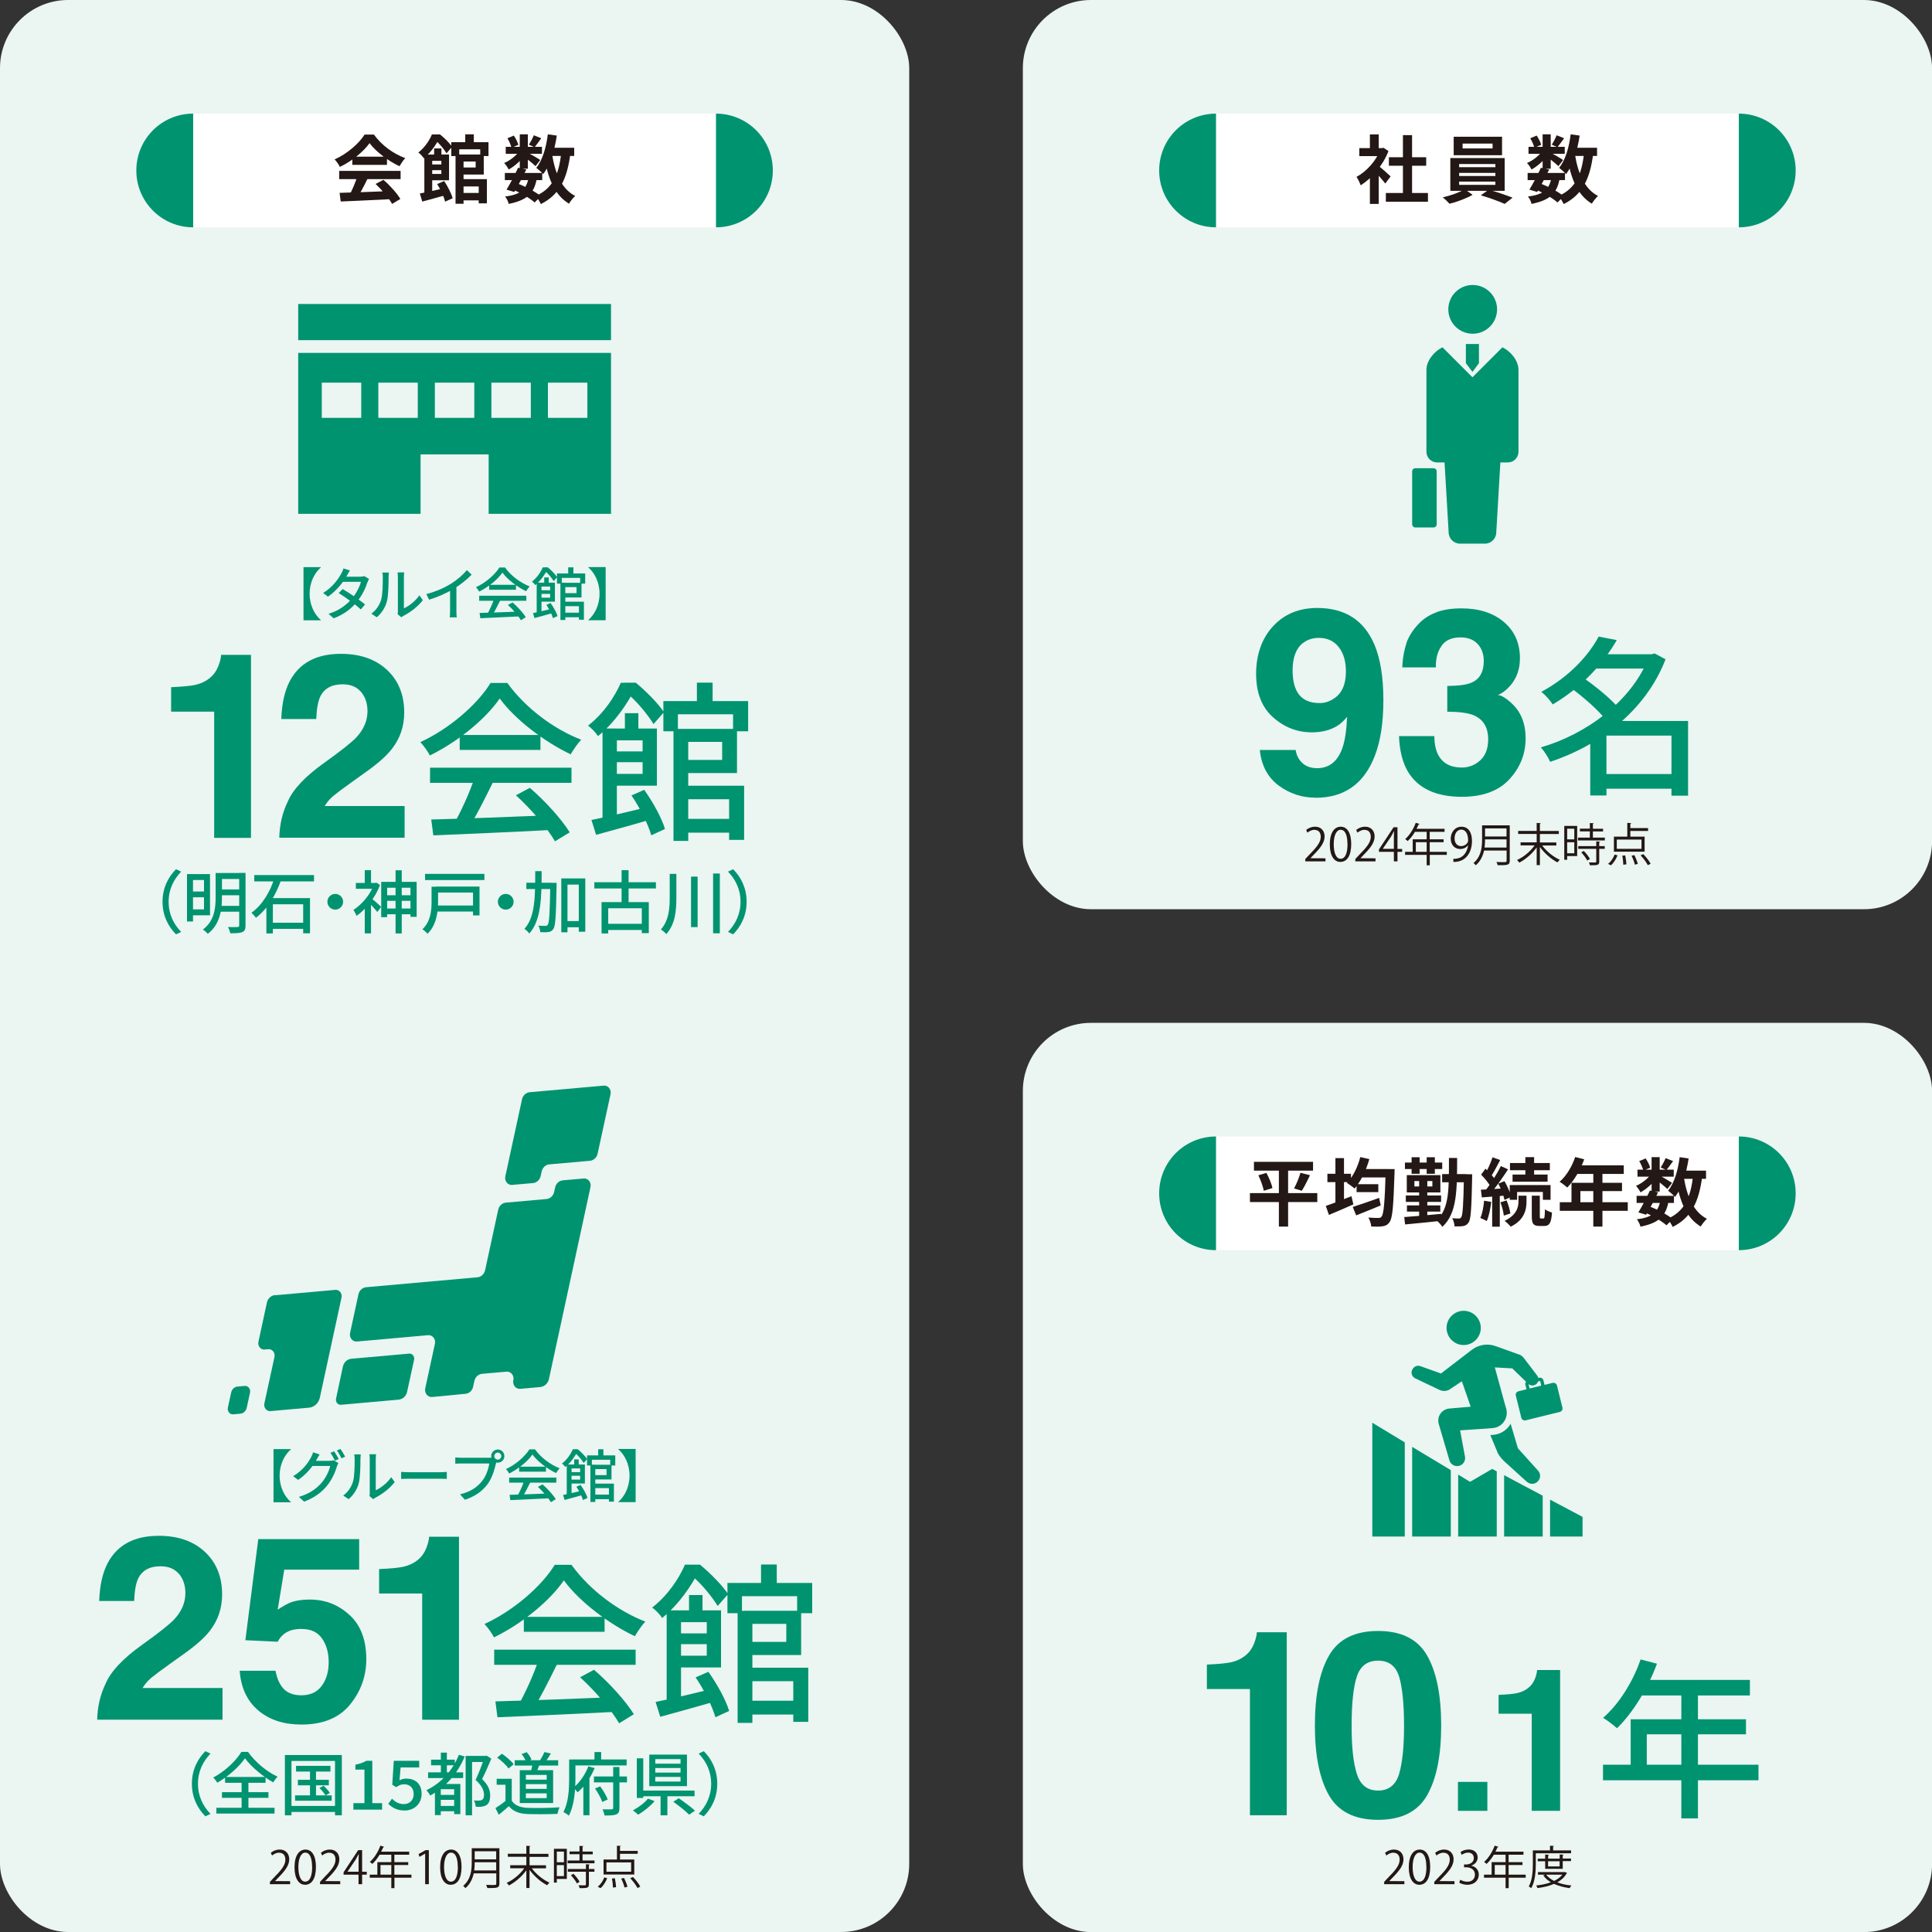 <?xml version="1.0" encoding="UTF-8"?><svg id="_レイヤー_2" xmlns="http://www.w3.org/2000/svg" viewBox="0 0 240.94 240.94"><rect x="0" y="0" width="240.94" height="240.94" fill="#333333" stroke="none"/><g id="Works"><rect x="127.56" y="127.56" width="113.39" height="113.39" rx="8.5" ry="8.5" fill="#ebf5f1"/><path d="M160.48,226.38h-4.6v-15.74h-5.37v-3.05c1.42-.06,2.41-.16,2.98-.28.9-.2,1.64-.6,2.2-1.2.39-.41.68-.96.88-1.64.12-.41.17-.71.17-.91h3.73v22.83Z" fill="#009370"/><path d="M171.86,226.95c-2.91,0-4.95-1.02-6.12-3.05-1.17-2.04-1.76-4.94-1.76-8.71s.58-6.67,1.76-8.72c1.17-2.05,3.21-3.07,6.12-3.07s4.95,1.02,6.12,3.07c1.17,2.05,1.75,4.95,1.75,8.72s-.59,6.67-1.76,8.71-3.21,3.05-6.12,3.05ZM174.49,221.2c.41-1.39.61-3.39.61-6.01s-.21-4.79-.62-6.11-1.29-1.98-2.62-1.98-2.21.66-2.65,1.98c-.43,1.32-.65,3.36-.65,6.11s.21,4.63.65,6.02c.43,1.39,1.31,2.09,2.65,2.09s2.21-.7,2.63-2.09Z" fill="#009370"/><path d="M181.82,222.22h3.67v3.61h-3.67v-3.61Z" fill="#009370"/><path d="M194.56,225.83h-3.54v-12.11h-4.13v-2.35c1.09-.05,1.85-.12,2.29-.22.69-.15,1.26-.46,1.7-.92.3-.31.52-.73.68-1.26.09-.31.13-.55.13-.7h2.87v17.56Z" fill="#009370"/><path d="M219.3,220.08v1.94h-19.39v-1.94h19.39ZM206.64,207.48c-1.16,3.15-3.04,6.15-4.98,8.05-.39-.35-1.24-1.01-1.74-1.3,1.98-1.71,3.7-4.45,4.68-7.28l2.04.53ZM217.74,214.41v1.88h-12.37v4.78h-2.01v-6.66h14.38ZM218.23,209.5v1.94h-14.6l.97-1.94h13.63ZM211.75,210.51v16.26h-2.07v-16.26h2.07Z" fill="#009370"/><path d="M223.94,148.82c0,3.9-3.19,7.09-7.09,7.09h-65.2c-3.9,0-7.09-3.19-7.09-7.09h0c0-3.9,3.19-7.09,7.09-7.09h65.2c3.9,0,7.09,3.19,7.09,7.09h0Z" fill="#fff"/><path d="M164.28,148.79v1.12h-8.4v-1.12h8.4ZM163.75,144.89v1.1h-7.37v-1.1h7.37ZM157.94,146.28c.32.6.64,1.37.75,1.88l-1.08.34c-.09-.5-.38-1.31-.68-1.93l1.01-.3ZM160.64,145.35v7.62h-1.15v-7.62h1.15ZM163.37,146.56c-.33.71-.71,1.46-1.02,1.94l-.97-.29c.29-.53.63-1.34.8-1.95l1.18.3Z" fill="#231815"/><path d="M168.54,149.18l.24,1.02c-1.03.46-2.16.94-3.05,1.31l-.39-1.12c.81-.27,2.04-.75,3.19-1.21ZM168.48,146.38v1.04h-2.94v-1.04h2.94ZM167.61,144.43v6.13h-1.07v-6.13h1.07ZM170.77,144.55c-.4,1.43-1.09,2.81-1.84,3.68-.21-.2-.69-.55-.96-.71.75-.75,1.35-1.97,1.67-3.22l1.13.25ZM171.99,149.39l.2.94c-1.04.43-2.17.89-3.06,1.24l-.43-1.05c.81-.25,2.09-.7,3.29-1.13ZM171.89,147.68v.99h-2.71v-.99h2.71ZM173.14,145.79v1.05h-3.52v-1.05h3.52ZM173.92,145.79s0,.39-.01.53c-.13,4.12-.25,5.61-.62,6.09-.25.36-.5.46-.87.52-.33.06-.87.05-1.41.03-.02-.32-.17-.8-.36-1.12.54.05,1.03.05,1.26.05.17,0,.28-.03.38-.16.28-.31.41-1.85.52-5.69v-.24h1.12Z" fill="#231815"/><path d="M179.74,151.39v.86c-1.59.17-3.31.34-4.51.45l-.11-.92c1.17-.08,2.95-.24,4.62-.4ZM179.86,144.98v.81h-4.65v-.81h4.65ZM179.72,149.09v.8h-4.4v-.8h4.4ZM179.63,146.55v2.16h-4.19v-2.16h4.19ZM179.62,150.33v.77h-4.16v-.77h4.16ZM177.04,144.32v2.06h-1v-2.06h1ZM176.39,147.96h2.24v-.67h-2.24v.67ZM178,146.86v5.19h-1.02v-5.19h1.02ZM178.94,144.32v2.06h-1.02v-2.06h1.02ZM181.72,144.41c-.01,4.05-.01,6.93-1.85,8.59-.15-.26-.5-.64-.74-.8,1.65-1.47,1.56-3.98,1.57-7.79h1.02ZM182.88,146.42v1.02h-3.03v-1.02h3.03ZM183.59,146.42s0,.35,0,.48c-.08,3.8-.15,5.15-.44,5.55-.2.3-.39.4-.68.45-.26.05-.65.05-1.07.04-.02-.3-.13-.74-.29-1.02.35.04.65.04.82.04.14,0,.22-.03.3-.16.19-.26.27-1.54.34-5.13v-.23h1.03Z" fill="#231815"/><path d="M185.97,149.89c-.1.88-.29,1.8-.56,2.39-.18-.12-.59-.3-.8-.39.26-.54.4-1.38.47-2.15l.89.15ZM187.85,148.18v.91c-1.06.09-2.19.17-3.05.24l-.12-.96c.82-.04,2.01-.11,3.17-.19ZM185.25,145.74c.47.44,1.04,1.04,1.26,1.47l-.59.85c-.21-.45-.75-1.1-1.21-1.57l.54-.74ZM188.07,145.83c-.68,1.04-1.57,2.32-2.28,3.11l-.64-.36c.69-.83,1.54-2.17,2.02-3.16l.9.41ZM187.09,144.66c-.37.72-.8,1.54-1.15,2.06l-.74-.3c.33-.55.73-1.45.93-2.09l.96.34ZM187.04,148.86v4.12h-.95v-4.12h.95ZM187.63,147.31c.36.62.72,1.44.83,1.96l-.84.37c-.09-.53-.42-1.38-.77-2.02l.77-.32ZM187.89,149.7c.22.52.41,1.19.47,1.63l-.82.27c-.04-.45-.22-1.14-.42-1.66l.77-.24ZM190.37,149.11v.75c0,.95-.24,2.28-1.97,3.12-.17-.22-.51-.54-.76-.73,1.53-.73,1.73-1.74,1.73-2.42v-.72h.99ZM193.37,147.79v1.84h-.96v-.98h-3.21v.98h-.92v-1.84h5.1ZM193.28,145.04v.9h-4.97v-.9h4.97ZM193,146.48v.89h-4.37v-.89h4.37ZM191.32,144.31v2.61h-1.09v-2.61h1.09ZM192.03,149.11v2.55c0,.26.02.3.14.3h.31c.13,0,.17-.15.19-1.15.2.17.61.33.88.4-.09,1.32-.33,1.68-.97,1.68h-.59c-.79,0-.96-.3-.96-1.22v-2.56h.99Z" fill="#231815"/><path d="M197.57,144.57c-.49,1.37-1.3,2.7-2.12,3.53-.21-.2-.68-.56-.95-.72.83-.72,1.55-1.9,1.94-3.09l1.13.29ZM203,149.93v1.07h-8.48v-1.07h8.48ZM202.28,147.51v1.03h-5.19v1.93h-1.11v-2.96h6.3ZM202.5,145.33v1.07h-6.4l.53-1.07h5.86ZM199.84,145.88v7.09h-1.14v-7.09h1.14Z" fill="#231815"/><path d="M206.71,146.74c-.46.73-1.34,1.53-2.12,1.96-.12-.24-.36-.61-.57-.81.74-.3,1.57-.96,1.97-1.59l.72.43ZM208.76,149.13v.89h-4.66v-.89h4.66ZM208.08,149.83c-.34,1.93-1.31,2.7-3.5,3.15-.06-.31-.26-.69-.45-.92,1.83-.23,2.64-.81,2.93-2.33l1.02.09ZM208.73,145.87v.87h-4.52v-.87h4.52ZM206.79,148.68c-.46.95-1.06,2.08-1.5,2.81l-.97-.29c.44-.71,1.04-1.86,1.44-2.73l1.02.22ZM205.23,144.47c.24.35.48.82.56,1.15l-.85.37c-.07-.32-.28-.81-.51-1.19l.79-.33ZM205.73,150.46c1.08.42,2.24,1.05,2.87,1.56l-.77.79c-.59-.52-1.66-1.16-2.69-1.59l.59-.75ZM206.98,144.31v4.29h-1.01v-4.29h1.01ZM208.52,147.52l-.58.76c-.34-.33-1.17-.99-1.57-1.28l.52-.44c.33.16,1.38.78,1.63.95ZM208.65,144.8c-.3.41-.6.84-.83,1.12l-.71-.32c.21-.33.47-.82.61-1.17l.93.37ZM212.28,146.72c-.4,3.15-1.35,5.13-3.68,6.29-.11-.26-.43-.77-.64-1.01,2.1-.92,2.9-2.66,3.18-5.39l1.13.1ZM210.59,144.47c-.29,1.9-.84,3.67-1.69,4.8-.18-.2-.63-.6-.87-.78.78-.95,1.23-2.53,1.44-4.18l1.12.16ZM212.87,152c-.25.22-.6.66-.77.96-1.85-1.1-2.65-3.24-3.11-6l1-.16c.37,2.34,1.18,4.32,2.88,5.2ZM212.76,145.99v1.02h-3.39v-1.02h3.39Z" fill="#231815"/><path d="M151.65,155.91c-3.91,0-7.09-3.17-7.09-7.09s3.17-7.09,7.09-7.09" fill="#009370"/><path d="M216.85,141.73c3.91,0,7.09,3.17,7.09,7.09s-3.17,7.09-7.09,7.09" fill="#009370"/><path d="M182.73,167.73c1.17-.11,2.04-1.15,1.93-2.32-.11-1.17-1.15-2.04-2.32-1.93-1.17.11-2.04,1.15-1.93,2.32.11,1.17,1.15,2.04,2.32,1.93" fill="#009370"/><path d="M190.44,184.81c.39.34.99.31,1.34-.07l.03-.03c.35-.38.34-.97-.03-1.34l-2.48-2.75-.91-3.07c-.04.07-.08.15-.13.22-.47.67-1.2,1.1-2.02,1.17l-.38.03.96,2.31c.23.38.51.72.83,1.01l2.78,2.52Z" fill="#009370"/><path d="M181.97,182.8c.5-.12.82-.62.73-1.13l-.61-3.29,4.04-.28c.58-.04,1.11-.34,1.44-.82.33-.48.43-1.08.26-1.64l-.15-.51-1.26-4.6,2.17.12,1.73,1.67c-.08.1-.13.24-.09.37l.14.57-1.01.25c-.24.06-.38.3-.32.54l.68,2.75c.06.24.3.38.54.33l4.27-1.05c.24-.06.38-.3.32-.54l-.68-2.75c-.06-.24-.3-.38-.54-.33l-1.01.25-.14-.57c-.06-.23-.29-.37-.52-.32l-.11.03c-.02-.1-.07-.19-.13-.28l-1.69-2.22c-.18-.24-.44-.41-.74-.48l-2.78-1c-1-.36-2.11-.18-2.95.46l-3.86,2.96-2.51-.9c-.39-.17-.85,0-1.04.38l-.03.05c-.09.19-.11.41-.04.61.07.2.22.37.41.46l3.02,1.44c.38.18.81.18,1.19,0l1.61-1.07,1.1,3.17-2.67.23c-.45.04-.86.28-1.11.65-.26.37-.33.84-.2,1.28l1.33,4.54c.15.5.66.8,1.17.68h.04ZM192.05,172.22h.02s.14.58.14.58l-1.45.36-.14-.55c.27.22.65.24.93.02h.02c.12-.1.2-.22.25-.35l.23-.06Z" fill="#009370"/><polygon points="183.33 184.8 181.85 183.9 181.85 191.62 186.66 191.62 186.66 183.49 186.09 183.19 183.33 184.8" fill="#009370"/><polygon points="187.58 191.62 192.39 191.62 192.39 186.53 187.58 183.97 187.58 191.62" fill="#009370"/><polygon points="193.31 187.02 193.31 191.62 197.36 191.62 197.36 189.17 193.31 187.02" fill="#009370"/><polygon points="176.11 191.62 180.93 191.62 180.93 183.34 176.11 180.44 176.11 191.62" fill="#009370"/><polygon points="171.14 191.62 175.19 191.62 175.19 179.88 171.14 177.43 171.14 191.62" fill="#009370"/><rect x="127.56" width="113.39" height="113.39" rx="8.5" ry="8.5" fill="#ebf5f1"/><path d="M164.07,99.48c-1.71,0-3.25-.51-4.61-1.52-1.36-1.01-2.15-2.49-2.35-4.43h4.47c.1.67.39,1.22.85,1.64s1.08.63,1.84.63c1.48,0,2.52-.82,3.12-2.46.33-.9.53-2.22.61-3.95-.41.51-.85.91-1.31,1.18-.84.5-1.87.76-3.1.76-1.82,0-3.43-.63-4.83-1.88-1.41-1.25-2.11-3.06-2.11-5.42s.71-4.43,2.12-5.94c1.41-1.52,3.25-2.27,5.5-2.27,3.47,0,5.86,1.54,7.15,4.61.73,1.74,1.1,4.04,1.1,6.88s-.35,5.06-1.05,6.91c-1.34,3.52-3.81,5.27-7.4,5.27ZM162.49,80.19c-.86.67-1.29,1.81-1.29,3.42,0,1.35.28,2.37.83,3.05.55.68,1.4,1.02,2.54,1.02.62,0,1.2-.18,1.75-.54,1.02-.65,1.53-1.78,1.53-3.39,0-1.29-.3-2.31-.91-3.07s-1.43-1.13-2.48-1.13c-.77,0-1.42.22-1.97.65Z" fill="#009370"/><path d="M179.79,80.54c-.5.67-.75,1.57-.72,2.69h-4.19c.04-1.13.24-2.21.58-3.23.37-.89.94-1.72,1.73-2.47.59-.54,1.29-.94,2.09-1.23.81-.28,1.8-.43,2.98-.43,2.18,0,3.94.56,5.28,1.69,1.34,1.13,2.01,2.64,2.01,4.54,0,1.34-.4,2.48-1.2,3.4-.5.58-1.03.97-1.57,1.18.41,0,1,.35,1.76,1.05,1.14,1.06,1.72,2.51,1.72,4.35,0,1.93-.67,3.63-2.01,5.09-1.34,1.46-3.32,2.2-5.94,2.2-3.23,0-5.48-1.05-6.74-3.16-.66-1.12-1.03-2.59-1.1-4.41h4.41c0,.91.15,1.67.44,2.27.55,1.1,1.54,1.65,2.98,1.65.88,0,1.65-.3,2.31-.91s.98-1.47.98-2.61c0-1.5-.61-2.5-1.83-3.01-.69-.28-1.78-.43-3.27-.43v-3.21c1.46-.02,2.48-.16,3.05-.43,1-.44,1.5-1.33,1.5-2.68,0-.87-.25-1.58-.76-2.13s-1.23-.82-2.15-.82c-1.06,0-1.84.34-2.33,1.01Z" fill="#009370"/><path d="M206,81.59l.35-.1,1.36.73c-2.51,6.5-8.37,10.8-14.39,12.79-.24-.55-.76-1.39-1.17-1.8,5.67-1.64,11.37-5.79,13.48-11.27v-.35h.38ZM201.63,79.83c-1.7,2.91-4.25,5.8-7.99,8.02-.3-.49-.96-1.22-1.42-1.57,3.51-1.89,5.91-4.57,7.15-6.89l2.26.44ZM197.38,84.48c1.59,1.09,3.58,2.71,4.53,3.88l-1.63,1.44c-.86-1.16-2.81-2.87-4.41-4.04l1.5-1.28ZM209.45,89.91v1.83h-9.11v7.46h-2.02v-7.76l1.57-1.53h9.56ZM206.27,81.59v1.79h-7.68v-1.79h7.68ZM209.39,96.53v1.83h-9.93v-1.83h9.93ZM210.52,89.91v9.32h-2.07v-9.32h2.07Z" fill="#009370"/><path d="M223.94,21.26c0,3.9-3.19,7.09-7.09,7.09h-65.2c-3.9,0-7.09-3.19-7.09-7.09h0c0-3.9,3.19-7.09,7.09-7.09h65.2c3.9,0,7.09,3.19,7.09,7.09h0Z" fill="#fff"/><path d="M172.35,18.47l.19-.04.62.41c-.7,1.8-2.09,3.41-3.47,4.27-.1-.29-.36-.84-.52-1.05,1.26-.68,2.47-2.03,2.96-3.39v-.2h.22ZM172.54,18.47v1h-3.02v-1h3.02ZM171.94,16.76v2.17h-1.1v-2.17h1.1ZM171.94,20.31v5.12h-1.1v-3.81l1.1-1.31ZM173.43,21.99l-.67.9c-.36-.48-1.14-1.33-1.54-1.73l.6-.54c.33.22,1.37,1.14,1.61,1.38ZM178.08,24.07v1.09h-5.25v-1.09h5.25ZM177.86,19.61v1.06h-4.65v-1.06h4.65ZM176.1,16.85v7.74h-1.14v-7.74h1.14Z" fill="#231815"/><path d="M183.64,24.3c-.74.43-1.93.88-2.87,1.11-.2-.23-.57-.58-.84-.8.97-.21,2.15-.64,2.73-1.01l.98.69ZM187.65,19.71v4.09h-6.78v-4.09h6.78ZM187.32,17.05v2.31h-6.03v-2.31h6.03ZM181.97,20.85h4.52v-.39h-4.52v.39ZM181.97,21.95h4.52v-.39h-4.52v.39ZM181.97,23.05h4.52v-.4h-4.52v.4ZM182.4,18.51h3.74v-.6h-3.74v.6ZM185.65,23.66c.98.26,2.2.69,2.98.99l-.98.78c-.72-.33-1.99-.79-2.98-1.07l.98-.7Z" fill="#231815"/><path d="M193.12,19.18c-.46.73-1.34,1.53-2.12,1.96-.12-.24-.36-.61-.57-.81.74-.3,1.57-.96,1.97-1.59l.72.43ZM195.17,21.57v.89h-4.66v-.89h4.66ZM194.5,22.28c-.34,1.93-1.31,2.7-3.5,3.15-.06-.31-.26-.69-.45-.92,1.83-.23,2.64-.81,2.93-2.33l1.02.09ZM195.14,18.31v.87h-4.52v-.87h4.52ZM193.2,21.13c-.46.95-1.06,2.08-1.5,2.81l-.97-.29c.44-.71,1.04-1.86,1.44-2.73l1.02.22ZM191.64,16.91c.24.35.48.82.56,1.15l-.85.37c-.07-.32-.28-.81-.51-1.19l.79-.33ZM192.14,22.9c1.08.42,2.24,1.05,2.87,1.56l-.77.79c-.59-.52-1.66-1.16-2.69-1.59l.59-.75ZM193.39,16.75v4.29h-1.01v-4.29h1.01ZM194.93,19.96l-.58.76c-.34-.33-1.17-.99-1.57-1.28l.52-.44c.33.16,1.38.77,1.63.95ZM195.06,17.24c-.3.41-.6.84-.83,1.12l-.71-.32c.21-.32.47-.82.61-1.17l.93.37ZM198.69,19.16c-.4,3.15-1.35,5.13-3.68,6.29-.11-.26-.43-.77-.64-1.01,2.1-.92,2.9-2.66,3.18-5.39l1.13.1ZM197,16.91c-.29,1.9-.84,3.67-1.69,4.8-.18-.2-.63-.6-.87-.78.78-.95,1.23-2.53,1.44-4.18l1.12.16ZM199.29,24.44c-.25.22-.6.66-.77.96-1.85-1.1-2.65-3.24-3.11-6l1-.16c.37,2.34,1.18,4.32,2.88,5.2ZM199.17,18.43v1.02h-3.39v-1.02h3.39Z" fill="#231815"/><path d="M151.65,28.35c-3.91,0-7.09-3.17-7.09-7.09s3.17-7.09,7.09-7.09" fill="#009370"/><path d="M216.85,14.17c3.91,0,7.09,3.17,7.09,7.09s-3.17,7.09-7.09,7.09" fill="#009370"/><path d="M187.36,43.32l-3.73,3.73-3.73-3.73c-1.09.51-2.01,1.7-2.01,2.81v10.21c0,.74.6,1.33,1.33,1.33h.93l.51,8.71c0,.78.64,1.42,1.42,1.42h3.1c.78,0,1.42-.63,1.42-1.42l.51-8.71h.93c.74,0,1.33-.6,1.33-1.33v-10.21c0-1.12-.92-2.3-2-2.81Z" fill="#009370"/><path d="M183.66,41.62c1.68,0,3.04-1.36,3.04-3.04s-1.36-3.04-3.04-3.04-3.04,1.36-3.04,3.04c0,1.68,1.36,3.04,3.04,3.04Z" fill="#009370"/><path d="M178.77,58.39h-2.26c-.22,0-.4.18-.4.4v6.59c0,.22.18.4.4.4h2.26c.22,0,.4-.18.4-.4v-6.59c0-.22-.18-.4-.4-.4Z" fill="#009370"/><polygon points="182.81 42.9 182.81 45.29 183.63 46.38 184.44 45.29 184.44 42.9 183.63 42.9 182.81 42.9" fill="#009370"/><rect width="113.39" height="240.94" rx="8.5" ry="8.5" fill="#ebf5f1"/><path d="M96.38,21.26c0,3.9-3.19,7.09-7.09,7.09H24.09c-3.9,0-7.09-3.19-7.09-7.09h0c0-3.9,3.19-7.09,7.09-7.09h65.2c3.9,0,7.09,3.19,7.09,7.09h0Z" fill="#fff"/><path d="M42.38,20.8c-.13-.27-.42-.69-.65-.92,1.58-.7,3.06-2.01,3.74-3.1h1.16c.98,1.36,2.45,2.41,3.91,2.94-.27.28-.52.68-.72,1.01-1.39-.65-2.94-1.81-3.73-2.88-.75,1.05-2.18,2.24-3.71,2.97ZM49.96,21.31v1.03h-7.66v-1.03h7.66ZM48.88,23.82l-.04,1.01c-2.26.12-4.7.23-6.35.3l-.14-1.08c1.65-.04,4.21-.14,6.54-.23ZM45.82,22.33c-.43.87-.93,1.83-1.34,2.45l-.97-.32c.38-.68.82-1.7,1.05-2.47l1.26.34ZM48.26,19.54v1.02h-4.32v-1.02h4.32ZM47.82,22.43c.83.71,1.69,1.68,2.11,2.38l-1.03.62c-.38-.7-1.27-1.75-2.06-2.49l.97-.51Z" fill="#231815"/><path d="M54.46,16.76v.21h.32v.3c-.37.7-.96,1.66-1.93,2.47-.14-.23-.46-.58-.68-.72.83-.65,1.39-1.52,1.69-2.25h.59ZM55.49,23.45l.1.88c-1.01.29-2.08.58-2.93.81l-.3-1.01c.78-.14,1.98-.41,3.13-.68ZM53.9,19.28v5.12h-.98v-5.12h.98ZM56,19.28v3.2h-2.53v-.79h1.57v-1.63h-1.57v-.79h2.53ZM55.57,20.51v.71h-2v-.71h2ZM54.87,16.76c.55.44,1.2,1.08,1.51,1.55l-.7.81c-.26-.46-.86-1.21-1.37-1.61h-.18v-.75h.74ZM55.05,18.51v1.16h-.91v-1.16h.91ZM55.39,22.57c.44.67.9,1.55,1.06,2.15l-.94.43c-.14-.59-.56-1.51-.99-2.2l.87-.37ZM60.92,17.73v1.73h-1.03v-.84h-2.62v.84h-.99v-1.73h4.64ZM57.81,19.27v6.14h-1v-6.14h1ZM60.33,19.27v2.5h-3.08v-.88h2.07v-.75h-2.07v-.87h3.08ZM60.72,22.35v3.01h-1.02v-2.11h-2.45v-.91h3.48ZM60.3,24.06v.93h-3.06v-.93h3.06ZM59.09,16.75v1.43h-1.07v-1.43h1.07Z" fill="#231815"/><path d="M65.56,19.18c-.46.73-1.34,1.53-2.12,1.96-.12-.24-.36-.61-.57-.81.74-.3,1.57-.96,1.97-1.59l.72.43ZM67.62,21.57v.89h-4.66v-.89h4.66ZM66.94,22.28c-.34,1.93-1.31,2.7-3.5,3.15-.06-.31-.26-.69-.45-.92,1.83-.23,2.64-.81,2.93-2.33l1.02.09ZM67.59,18.31v.87h-4.52v-.87h4.52ZM65.64,21.13c-.46.95-1.06,2.08-1.5,2.81l-.97-.29c.44-.71,1.04-1.86,1.44-2.73l1.02.22ZM64.08,16.91c.24.35.48.82.56,1.15l-.85.37c-.07-.32-.28-.81-.51-1.19l.79-.33ZM64.58,22.9c1.08.42,2.24,1.05,2.87,1.56l-.77.79c-.59-.52-1.66-1.16-2.69-1.59l.59-.75ZM65.83,16.75v4.29h-1.01v-4.29h1.01ZM67.37,19.96l-.58.76c-.34-.33-1.17-.99-1.57-1.28l.52-.44c.33.16,1.38.77,1.63.95ZM67.5,17.24c-.3.41-.6.84-.83,1.12l-.71-.32c.21-.32.47-.82.61-1.17l.93.37ZM71.13,19.16c-.4,3.15-1.35,5.13-3.68,6.29-.11-.26-.43-.77-.64-1.01,2.1-.92,2.9-2.66,3.18-5.39l1.13.1ZM69.44,16.91c-.29,1.9-.84,3.67-1.69,4.8-.18-.2-.63-.6-.87-.78.78-.95,1.23-2.53,1.44-4.18l1.12.16ZM71.73,24.44c-.25.22-.6.66-.77.96-1.85-1.1-2.65-3.24-3.11-6l1-.16c.37,2.34,1.18,4.32,2.88,5.2ZM71.61,18.43v1.02h-3.39v-1.02h3.39Z" fill="#231815"/><path d="M24.09,28.35c-3.91,0-7.09-3.17-7.09-7.09s3.17-7.09,7.09-7.09" fill="#009370"/><path d="M89.29,14.17c3.91,0,7.09,3.17,7.09,7.09s-3.17,7.09-7.09,7.09" fill="#009370"/><path d="M31.31,104.49h-4.6v-15.74h-5.37v-3.05c1.42-.06,2.41-.16,2.98-.28.9-.2,1.64-.6,2.2-1.2.39-.41.68-.96.88-1.64.12-.41.17-.71.17-.91h3.73v22.83Z" fill="#009370"/><path d="M45.03,86.3c-.54-.64-1.3-.96-2.3-.96-1.36,0-2.29.51-2.79,1.53-.28.59-.45,1.52-.5,2.8h-4.36c.07-1.94.42-3.51,1.05-4.71,1.2-2.28,3.32-3.42,6.38-3.42,2.41,0,4.33.67,5.76,2.01,1.43,1.34,2.14,3.11,2.14,5.31,0,1.69-.5,3.19-1.51,4.5-.66.87-1.75,1.84-3.26,2.91l-1.79,1.28c-1.12.8-1.89,1.38-2.31,1.73-.42.36-.76.77-1.05,1.24h9.97v3.95h-15.63c.04-1.64.39-3.13,1.05-4.49.64-1.52,2.15-3.13,4.53-4.83,2.07-1.48,3.41-2.54,4.02-3.18.93-1,1.4-2.09,1.4-3.27,0-.97-.27-1.77-.8-2.41Z" fill="#009370"/><path d="M53.61,94.22c-.24-.48-.77-1.23-1.19-1.67,3.66-1.68,7.15-4.74,8.76-7.38h2.09c2.27,3.15,5.83,5.78,9.21,7.08-.48.5-.95,1.23-1.31,1.82-3.27-1.55-6.93-4.33-8.85-6.96-1.73,2.52-5.14,5.35-8.72,7.11ZM71.27,95.74v1.89h-17.64v-1.89h17.64ZM68.9,101.66l-.07,1.84c-5.3.28-11,.52-14.79.68l-.26-1.98c3.75-.1,9.66-.31,15.12-.54ZM61.46,97.59c-.99,2.02-2.18,4.38-3.18,5.92l-1.77-.59c.95-1.62,2.09-4.14,2.68-5.96l2.28.63ZM67.4,91.66v1.86h-10.07v-1.86h10.07ZM66.08,98.26c1.94,1.66,3.98,3.94,4.97,5.54l-1.84,1.12c-.92-1.61-3-4.05-4.87-5.74l1.74-.93Z" fill="#009370"/><path d="M78.5,85.15v.4h.59v.54c-.87,1.63-2.28,3.87-4.51,5.71-.26-.41-.85-1.04-1.25-1.3,2-1.56,3.36-3.66,4.09-5.35h1.08ZM80.93,100.6l.19,1.61c-2.35.69-4.85,1.37-6.78,1.9l-.58-1.85c1.81-.36,4.54-1.01,7.17-1.65ZM76.93,90.85v11.83h-1.79v-11.83h1.79ZM81.92,90.85v7.13h-5.79v-1.47h4.01v-4.18h-4.01v-1.47h5.79ZM81.09,93.71v1.34h-4.8v-1.34h4.8ZM79.3,85.15c1.28,1.06,2.79,2.58,3.5,3.67l-1.3,1.48c-.64-1.06-2.02-2.79-3.24-3.78h-.35v-1.38h1.39ZM79.61,88.94v2.65h-1.68v-2.65h1.68ZM80.34,98.5c1.09,1.52,2.19,3.53,2.59,4.88l-1.71.79c-.37-1.33-1.41-3.43-2.47-4.97l1.59-.7ZM93.3,87.43v3.77h-1.88v-2.12h-6.88v2.12h-1.81v-3.77h10.56ZM85.83,90.9v13.97h-1.84v-13.97h1.84ZM91.91,90.9v5.51h-7.1v-1.64h5.25v-2.25h-5.25v-1.62h7.1ZM92.8,98v6.74h-1.87v-5.07h-6.13v-1.68h8ZM92.02,102.12v1.72h-7.22v-1.72h7.22ZM88.87,85.13v3.16h-1.96v-3.16h1.96Z" fill="#009370"/><path d="M37.19,37.91h39.01v4.51h-39.01v-4.51ZM37.19,44.01v20.07h15.26v-7.41h8.49v7.41h15.26v-20.07h-39.01ZM40.13,47.72h4.92v4.39h-4.92v-4.39ZM47.18,47.72h4.92v4.39h-4.92v-4.39ZM54.23,47.72h4.92v4.39h-4.92v-4.39ZM61.28,47.72h4.92v4.39h-4.92v-4.39ZM68.33,47.72h4.92v4.39h-4.92v-4.39Z" fill="#009370"/><path d="M38.61,74.04c0,1.44.63,2.62,1.4,3.28v.04h-2.16v-6.63h2.16v.04c-.77.66-1.4,1.84-1.4,3.28Z" fill="#009370"/><path d="M43.27,71.78c-.45.81-1.29,1.89-2.37,2.63l-.6-.46c1.23-.76,1.92-1.79,2.26-2.42.09-.15.22-.43.27-.64l.81.25c-.14.21-.29.49-.37.63ZM45.81,72.64c-.21.69-.65,1.62-1.28,2.39-.65.81-1.57,1.58-2.92,2.08l-.64-.56c1.39-.42,2.3-1.17,2.93-1.91.52-.61.96-1.47,1.11-2.08h-2.52l.27-.64h2.15c.2,0,.4-.03.53-.07l.58.35c-.07.12-.15.29-.19.43ZM45.53,75.38l-.53.62c-.64-.59-1.91-1.51-2.76-2.04l.49-.5c.89.52,2.12,1.37,2.8,1.92Z" fill="#009370"/><path d="M47.53,74.8c.2-.63.21-2.01.21-2.83,0-.24-.02-.41-.06-.57h.82c0,.06-.04.32-.04.57,0,.81-.02,2.32-.21,3.03-.21.78-.66,1.47-1.26,1.98l-.68-.45c.61-.43,1.01-1.07,1.22-1.72ZM49.62,76.13v-4.19c0-.29-.04-.52-.04-.56h.83s-.04.27-.04.57v3.92c.62-.28,1.42-.88,1.93-1.63l.43.61c-.6.8-1.6,1.54-2.41,1.95-.13.07-.21.14-.27.18l-.47-.39c.03-.12.05-.29.05-.45Z" fill="#009370"/><path d="M56.26,72.79c.73-.46,1.49-1.11,1.96-1.69l.6.57c-.63.64-1.42,1.27-2.25,1.77-.79.48-1.92,1-3.05,1.35l-.35-.7c1.24-.33,2.3-.81,3.09-1.3ZM56.92,72.95v3.21c0,.29.01.68.05.83h-.88c.02-.15.04-.54.04-.83v-3l.78-.21Z" fill="#009370"/><path d="M59.76,73.78c-.08-.16-.26-.41-.4-.55,1.22-.56,2.38-1.58,2.92-2.46h.7c.75,1.05,1.94,1.92,3.07,2.36-.16.17-.32.41-.44.6-1.09-.52-2.31-1.44-2.95-2.32-.58.84-1.71,1.78-2.9,2.37ZM65.64,74.29v.63h-5.88v-.63h5.88ZM64.85,76.26l-.02.61c-1.77.09-3.66.17-4.93.23l-.09-.66c1.25-.03,3.22-.1,5.04-.18ZM62.37,74.9c-.33.67-.73,1.46-1.06,1.97l-.59-.2c.32-.54.7-1.38.89-1.98l.76.21ZM64.35,72.93v.62h-3.35v-.62h3.35ZM63.91,75.12c.64.55,1.33,1.31,1.66,1.85l-.61.38c-.31-.54-1-1.35-1.62-1.91l.58-.31Z" fill="#009370"/><path d="M68.05,70.76v.13h.2v.18c-.29.54-.76,1.29-1.5,1.9-.09-.14-.28-.35-.42-.43.67-.52,1.12-1.22,1.36-1.78h.36ZM68.86,75.91l.06.54c-.78.23-1.62.46-2.26.63l-.19-.62c.6-.12,1.51-.34,2.39-.55ZM67.53,72.66v3.94h-.6v-3.94h.6ZM69.2,72.66v2.37h-1.93v-.49h1.34v-1.39h-1.34v-.49h1.93ZM68.92,73.61v.45h-1.6v-.45h1.6ZM68.32,70.76c.43.35.93.86,1.16,1.22l-.43.49c-.21-.35-.67-.93-1.08-1.26h-.12v-.46h.46ZM68.43,72.02v.88h-.56v-.88h.56ZM68.67,75.21c.36.51.73,1.18.86,1.62l-.57.26c-.12-.44-.47-1.14-.82-1.66l.53-.23ZM72.98,71.52v1.26h-.63v-.71h-2.29v.71h-.6v-1.26h3.52ZM70.5,72.67v4.65h-.61v-4.65h.61ZM72.52,72.67v1.84h-2.37v-.54h1.75v-.75h-1.75v-.54h2.37ZM72.82,75.04v2.25h-.62v-1.69h-2.04v-.56h2.66ZM72.56,76.41v.57h-2.4v-.57h2.4ZM71.51,70.75v1.05h-.65v-1.05h.65Z" fill="#009370"/><path d="M73.37,77.36v-.04c.77-.66,1.4-1.84,1.4-3.28s-.63-2.62-1.4-3.28v-.04h2.16v6.63h-2.16Z" fill="#009370"/><path d="M21.95,108.4l.64.3c-.92.97-1.56,2.19-1.56,3.76s.63,2.79,1.56,3.76l-.64.3c-.97-.98-1.68-2.33-1.68-4.06s.71-3.08,1.68-4.06Z" fill="#009370"/><path d="M24.07,109.01v5.91h-.75v-5.91h.75ZM26.19,109.01v5.14h-2.44v-.74h1.69v-3.66h-1.69v-.74h2.44ZM25.75,111.18v.72h-1.99v-.72h1.99ZM27.68,108.87v3.05c0,1.45-.22,3.37-1.77,4.54-.12-.16-.43-.43-.6-.54,1.44-1.08,1.58-2.69,1.58-4v-3.05h.79ZM30.1,112.97v.73h-2.78v-.73h2.78ZM30.12,108.87v.75h-2.75v-.75h2.75ZM30.12,110.92v.73h-2.75v-.73h2.75ZM30.62,108.87v6.55c0,.46-.1.69-.4.82-.3.13-.78.15-1.5.15-.04-.22-.17-.57-.29-.78.51.02,1.04.01,1.19,0,.15,0,.21-.05.21-.2v-6.55h.8Z" fill="#009370"/><path d="M35.05,109.76c-.61,1.75-1.64,3.57-3.13,4.69-.13-.18-.4-.47-.56-.62,1.4-1,2.38-2.73,2.84-4.28l.86.22ZM39.16,109.13v.79h-7.45v-.79h7.45ZM38.66,112v4.39h-.85v-3.62h-3.78v3.64h-.81v-4.41h5.45ZM38.33,115.07v.77h-4.77v-.77h4.77Z" fill="#009370"/><path d="M42.79,112.46c0,.54-.44.98-.98.98s-.98-.44-.98-.98.44-.98.98-.98.98.44.98.98Z" fill="#009370"/><path d="M46.81,110.11l.14-.03.44.29c-.59,1.59-1.78,3.05-2.93,3.85-.07-.21-.27-.6-.39-.74,1.06-.67,2.13-1.94,2.58-3.21v-.15h.16ZM46.94,110.11v.73h-2.56v-.73h2.56ZM46.27,108.52v1.93h-.78v-1.93h.78ZM46.27,111.86v4.54h-.78v-3.59l.78-.95ZM47.53,113.09l-.47.65c-.25-.33-.88-1.01-1.16-1.29l.45-.4c.23.17,1,.86,1.18,1.04ZM51.96,109.98v4.36h-.77v-3.63h-2.91v3.67h-.74v-4.4h4.42ZM51.7,113.3v.72h-3.77v-.72h3.77ZM51.58,111.65v.69h-3.64v-.69h3.64ZM50.1,108.53v7.88h-.77v-7.88h.77Z" fill="#009370"/><path d="M54.63,110.57v1.92c0,1.21-.2,2.9-1.32,3.96-.12-.16-.45-.46-.63-.56,1.03-.97,1.14-2.34,1.14-3.4v-1.91h.82ZM60.41,108.98v.77h-7.4v-.77h7.4ZM59.32,112.93v.75h-5.01v-.75h5.01ZM59.8,110.57v3.59h-.81v-2.85h-4.61v-.75h5.42Z" fill="#009370"/><path d="M64.05,112.46c0,.54-.44.98-.98.98s-.98-.44-.98-.98.44-.98.98-.98.98.44.98.98Z" fill="#009370"/><path d="M67.55,108.64c-.01,3.23-.05,6.12-1.54,7.78-.13-.19-.4-.45-.61-.58,1.37-1.49,1.34-4.17,1.35-7.2h.79ZM68.84,110.09v.78h-3.2v-.78h3.2ZM69.41,110.09s0,.28,0,.39c-.07,3.72-.13,4.99-.4,5.37-.17.25-.34.34-.61.38-.24.04-.63.04-1.02.02-.01-.23-.1-.58-.23-.81.37.03.71.03.87.03.13,0,.21-.03.29-.14.19-.25.26-1.5.32-5.05v-.18h.78ZM72.99,109.54v6.66h-.81v-5.88h-1.41v5.95h-.77v-6.72h2.99ZM72.62,114.87v.77h-2.25v-.77h2.25Z" fill="#009370"/><path d="M81.8,110.02v.78h-7.68v-.78h7.68ZM80.91,112.5v3.87h-.87v-3.1h-4.19v3.14h-.83v-3.91h5.89ZM80.4,115.21v.77h-4.92v-.77h4.92ZM78.39,108.52v4.43h-.87v-4.43h.87Z" fill="#009370"/><path d="M84.35,108.97v2.92c0,1.64-.12,3.32-1.25,4.6-.15-.18-.48-.45-.68-.57.99-1.13,1.1-2.59,1.1-4.03v-2.91h.82ZM87,109.32v6.3h-.82v-6.3h.82ZM89.77,108.94v7.45h-.84v-7.45h.84Z" fill="#009370"/><path d="M91.43,116.52l-.64-.3c.92-.97,1.56-2.19,1.56-3.76s-.63-2.79-1.56-3.76l.64-.3c.97.98,1.68,2.33,1.68,4.06s-.71,3.08-1.68,4.06Z" fill="#009370"/><path d="M22.32,196.29c-.54-.64-1.3-.96-2.3-.96-1.36,0-2.29.51-2.79,1.53-.28.59-.45,1.52-.5,2.8h-4.36c.07-1.94.42-3.51,1.05-4.71,1.2-2.28,3.32-3.42,6.38-3.42,2.41,0,4.33.67,5.76,2.01,1.43,1.34,2.14,3.11,2.14,5.31,0,1.69-.5,3.19-1.51,4.5-.66.87-1.75,1.84-3.26,2.91l-1.79,1.28c-1.12.8-1.89,1.38-2.31,1.73-.42.36-.76.77-1.05,1.24h9.97v3.95h-15.63c.04-1.64.39-3.13,1.05-4.49.64-1.52,2.15-3.13,4.53-4.83,2.07-1.48,3.41-2.54,4.02-3.18.93-1,1.4-2.09,1.4-3.28,0-.96-.27-1.77-.8-2.41Z" fill="#009370"/><path d="M37.64,203.14c-.55,0-1.02.07-1.42.2-.7.25-1.23.72-1.59,1.4l-4.03-.19,1.61-12.61h12.58v3.81h-9.34l-.82,4.99c.69-.45,1.23-.75,1.62-.9.65-.24,1.44-.36,2.38-.36,1.89,0,3.54.63,4.94,1.91,1.41,1.27,2.11,3.12,2.11,5.54,0,2.11-.68,3.99-2.03,5.65s-3.38,2.49-6.08,2.49c-2.17,0-3.96-.58-5.35-1.75s-2.17-2.82-2.33-4.96h4.47c.18.98.52,1.73,1.02,2.26.5.53,1.24.8,2.2.8,1.11,0,1.96-.39,2.54-1.17.58-.78.87-1.77.87-2.95s-.27-2.15-.82-2.95c-.55-.8-1.4-1.2-2.55-1.2Z" fill="#009370"/><path d="M57.25,214.47h-4.6v-15.74h-5.37v-3.05c1.42-.06,2.41-.16,2.98-.28.9-.2,1.64-.6,2.2-1.2.39-.41.68-.96.88-1.64.12-.41.17-.71.17-.91h3.73v22.83Z" fill="#009370"/><path d="M61.61,204.2c-.24-.48-.77-1.23-1.19-1.67,3.66-1.68,7.15-4.74,8.76-7.38h2.09c2.27,3.15,5.83,5.78,9.21,7.08-.48.5-.95,1.23-1.31,1.82-3.27-1.55-6.93-4.33-8.85-6.96-1.73,2.52-5.14,5.36-8.72,7.11ZM79.27,205.73v1.89h-17.64v-1.89h17.64ZM76.9,211.64l-.07,1.84c-5.3.28-11,.52-14.79.68l-.26-1.98c3.75-.1,9.66-.31,15.12-.54ZM69.45,207.58c-.99,2.02-2.18,4.38-3.18,5.92l-1.77-.59c.95-1.62,2.09-4.14,2.68-5.96l2.28.63ZM75.4,201.64v1.86h-10.07v-1.86h10.07ZM74.08,208.24c1.94,1.66,3.98,3.94,4.97,5.54l-1.84,1.13c-.92-1.61-3-4.05-4.87-5.74l1.74-.93Z" fill="#009370"/><path d="M86.5,195.13v.4h.59v.54c-.87,1.63-2.28,3.87-4.51,5.71-.26-.41-.85-1.04-1.25-1.3,2-1.56,3.36-3.66,4.09-5.35h1.08ZM88.93,210.59l.19,1.61c-2.35.69-4.85,1.37-6.78,1.9l-.58-1.85c1.81-.36,4.54-1.01,7.17-1.65ZM84.93,200.83v11.83h-1.79v-11.83h1.79ZM89.92,200.83v7.12h-5.79v-1.47h4.01v-4.18h-4.01v-1.47h5.79ZM89.09,203.7v1.34h-4.8v-1.34h4.8ZM87.3,195.13c1.28,1.06,2.79,2.58,3.5,3.67l-1.3,1.48c-.64-1.06-2.02-2.79-3.24-3.78h-.35v-1.37h1.39ZM87.61,198.92v2.65h-1.68v-2.65h1.68ZM88.34,208.49c1.09,1.52,2.19,3.53,2.59,4.88l-1.71.79c-.37-1.33-1.41-3.43-2.47-4.97l1.59-.7ZM101.29,197.41v3.77h-1.88v-2.12h-6.88v2.12h-1.81v-3.77h10.56ZM93.83,200.89v13.97h-1.84v-13.97h1.84ZM99.91,200.89v5.51h-7.1v-1.64h5.25v-2.25h-5.25v-1.63h7.1ZM100.8,207.99v6.74h-1.87v-5.07h-6.13v-1.68h8ZM100.02,212.1v1.72h-7.22v-1.72h7.22ZM96.87,195.11v3.16h-1.96v-3.16h1.96Z" fill="#009370"/><path d="M34.87,184.03c0,1.44.63,2.62,1.4,3.28v.04h-2.16v-6.63h2.16v.04c-.77.66-1.4,1.84-1.4,3.28Z" fill="#009370"/><path d="M39.49,182.01c-.44.81-1.23,1.82-2.31,2.55l-.62-.46c1.23-.74,1.89-1.72,2.22-2.34.09-.15.21-.43.26-.64l.82.27c-.14.21-.29.49-.37.63ZM42.01,182.9c-.19.68-.61,1.63-1.25,2.41-.66.8-1.51,1.45-2.83,1.96l-.66-.59c1.36-.41,2.21-1.04,2.84-1.77.52-.6.95-1.49,1.07-2.09h-2.52l.27-.64h2.16c.2,0,.4-.03.53-.07l.58.35c-.07.12-.15.29-.19.43ZM42.23,181.96l-.46.2c-.14-.29-.37-.71-.56-.98l.46-.19c.18.26.43.69.57.97ZM43.05,181.66l-.46.2c-.15-.3-.38-.71-.58-.97l.45-.19c.19.26.45.71.58.96Z" fill="#009370"/><path d="M44.02,184.78c.2-.63.21-2.01.21-2.83,0-.24-.02-.41-.06-.57h.82c0,.06-.04.32-.04.57,0,.81-.02,2.32-.21,3.03-.21.78-.66,1.47-1.26,1.98l-.68-.45c.61-.43,1.01-1.07,1.22-1.72ZM46.11,186.11v-4.19c0-.29-.04-.52-.04-.56h.83s-.04.27-.04.57v3.92c.62-.28,1.42-.88,1.93-1.63l.43.61c-.6.8-1.6,1.54-2.41,1.95-.13.07-.21.14-.27.18l-.47-.39c.03-.12.05-.29.05-.45Z" fill="#009370"/><path d="M51.08,183.6h3.85c.34,0,.62-.03.79-.04v.88c-.16,0-.48-.03-.79-.03h-3.85c-.39,0-.81.02-1.05.03v-.88c.23.02.67.04,1.05.04Z" fill="#009370"/><path d="M61.85,182.51c-.16.72-.49,1.84-1.06,2.6-.64.84-1.53,1.51-2.81,1.92l-.61-.67c1.39-.34,2.18-.94,2.77-1.68.49-.62.79-1.53.88-2.17h-3.48c-.3,0-.58.01-.76.03v-.79c.2.03.53.05.77.05h3.43c.12,0,.3,0,.46-.04l.55.35c-.06.12-.1.27-.13.41ZM62.08,180.77c.45,0,.82.37.82.82s-.37.82-.82.82-.82-.37-.82-.82.37-.82.82-.82ZM62.08,182.03c.24,0,.44-.2.44-.44s-.2-.44-.44-.44-.44.2-.44.44.2.44.44.44Z" fill="#009370"/><path d="M63.5,183.76c-.08-.16-.26-.41-.4-.55,1.22-.56,2.38-1.58,2.92-2.46h.7c.75,1.05,1.94,1.92,3.07,2.36-.16.17-.32.41-.44.6-1.09-.52-2.31-1.44-2.95-2.32-.58.84-1.71,1.78-2.9,2.37ZM69.38,184.27v.63h-5.88v-.63h5.88ZM68.59,186.24l-.02.61c-1.77.09-3.66.17-4.93.23l-.09-.66c1.25-.03,3.22-.1,5.04-.18ZM66.12,184.89c-.33.67-.73,1.46-1.06,1.97l-.59-.2c.32-.54.7-1.38.89-1.98l.76.21ZM68.09,182.91v.62h-3.35v-.62h3.35ZM67.65,185.11c.64.55,1.33,1.31,1.66,1.85l-.61.38c-.31-.54-1-1.35-1.62-1.91l.58-.31Z" fill="#009370"/><path d="M71.8,180.74v.13h.2v.18c-.29.54-.76,1.29-1.5,1.9-.09-.14-.28-.35-.42-.43.67-.52,1.12-1.22,1.36-1.78h.36ZM72.61,185.89l.06.54c-.78.23-1.62.46-2.26.63l-.19-.62c.6-.12,1.51-.34,2.39-.55ZM71.28,182.64v3.94h-.6v-3.94h.6ZM72.94,182.64v2.37h-1.93v-.49h1.34v-1.39h-1.34v-.49h1.93ZM72.66,183.59v.45h-1.6v-.45h1.6ZM72.06,180.74c.43.35.93.86,1.16,1.22l-.43.49c-.21-.35-.67-.93-1.08-1.26h-.12v-.46h.46ZM72.17,182v.88h-.56v-.88h.56ZM72.41,185.19c.36.51.73,1.18.86,1.62l-.57.26c-.12-.44-.47-1.14-.82-1.66l.53-.23ZM76.73,181.5v1.26h-.63v-.71h-2.29v.71h-.6v-1.26h3.52ZM74.24,182.66v4.65h-.61v-4.65h.61ZM76.26,182.66v1.84h-2.37v-.54h1.75v-.75h-1.75v-.54h2.37ZM76.56,185.02v2.25h-.62v-1.69h-2.04v-.56h2.66ZM76.3,186.39v.57h-2.4v-.57h2.4ZM75.25,180.74v1.05h-.65v-1.05h.65Z" fill="#009370"/><path d="M77.11,187.34v-.04c.77-.66,1.4-1.84,1.4-3.28s-.63-2.62-1.4-3.28v-.04h2.16v6.63h-2.16Z" fill="#009370"/><path d="M25.61,218.39l.64.3c-.92.97-1.56,2.19-1.56,3.76s.63,2.79,1.56,3.76l-.64.3c-.97-.98-1.68-2.33-1.68-4.06s.71-3.08,1.68-4.06Z" fill="#009370"/><path d="M27.1,222.32c-.11-.19-.33-.48-.51-.64,1.47-.78,2.87-2.11,3.51-3.2h.83c.9,1.28,2.34,2.47,3.68,3.09-.2.21-.39.47-.54.71-1.31-.74-2.77-1.97-3.52-3.01-.69,1.02-2.03,2.24-3.45,3.05ZM34.24,225.45v.72h-7.26v-.72h7.26ZM33.48,223.5v.71h-5.8v-.71h5.8ZM33.12,221.61v.72h-5.05v-.72h5.05ZM30.98,221.92v3.93h-.85v-3.93h.85Z" fill="#009370"/><path d="M42.63,218.87v7.52h-.85v-6.78h-5.43v6.78h-.82v-7.52h7.1ZM42.17,225.22v.75h-6.2v-.75h6.2ZM41.37,223.9v.67h-4.57v-.67h4.57ZM41.21,220.22v.71h-4.29v-.71h4.29ZM41.01,221.96v.69h-3.86v-.69h3.86ZM39.41,220.44v3.82h-.75v-3.82h.75ZM40.35,222.7c.29.26.63.64.79.89l-.54.32c-.15-.25-.48-.65-.76-.93l.51-.28Z" fill="#009370"/><path d="M44.07,224.87h1.38v-4.18h-1.13v-.62c.59-.11,1-.26,1.37-.48h.74v5.28h1.22v.81h-3.58v-.81Z" fill="#009370"/><path d="M48.42,224.95l.47-.63c.35.35.81.67,1.47.67.7,0,1.23-.47,1.23-1.25s-.48-1.22-1.19-1.22c-.4,0-.63.12-1,.36l-.48-.31.19-2.98h3.17v.83h-2.32l-.14,1.6c.27-.14.52-.21.86-.21,1.04,0,1.9.59,1.9,1.9s-1.01,2.08-2.11,2.08c-.99,0-1.61-.4-2.05-.84Z" fill="#009370"/><path d="M57.96,219.04c-.9,2.17-2.4,3.84-4.3,4.88-.09-.17-.33-.51-.48-.66,1.84-.9,3.26-2.44,4.05-4.42l.72.21ZM57.76,221.03v.71h-4.37v-.71h4.37ZM56.72,219.45v.7h-2.96v-.7h2.96ZM56.97,222.48v.65h-2v3.23h-.73v-3.41l.44-.47h2.29ZM57,223.84v.62h-2.3v-.62h2.3ZM56.99,225.22v.66h-2.28v-.66h2.28ZM55.73,218.57v2.92h-.75v-2.92h.75ZM57.41,222.48v3.76h-.77v-3.76h.77ZM60.6,218.98v.76h-1.73v6.65h-.8v-7.41h2.52ZM60.57,218.98l.12-.03.58.37c-.33.81-.76,1.79-1.15,2.55.82.78,1.01,1.45,1.01,2.04,0,.57-.13.98-.45,1.19-.16.11-.36.17-.59.21-.22.03-.51.03-.77,0,0-.22-.09-.56-.22-.78.25.03.47.03.64.02.15,0,.28-.03.38-.09.18-.1.24-.33.24-.63,0-.51-.24-1.14-1.05-1.85.41-.86.85-2.07,1.09-2.73v-.26h.16Z" fill="#009370"/><path d="M65.84,225.46c.96.04,2.87.01,3.94-.07-.09.19-.22.58-.26.82-.97.04-2.71.06-3.69.02-1.08-.04-1.82-.32-2.37-.98-.39.35-.8.7-1.26,1.07l-.41-.83c.4-.25.88-.59,1.3-.93h.73c.38.6,1.08.87,2.02.9ZM63.82,224.9h-.78v-2.32h-1.1v-.75h1.88v3.07ZM62.59,218.71c.54.36,1.17.9,1.47,1.31l-.64.53c-.27-.41-.89-.98-1.42-1.36l.59-.48ZM69.61,219.52v.66h-5.42v-.66h5.42ZM68.98,220.76v4.1h-4.16v-4.1h4.16ZM65.68,218.51c.25.27.51.66.6.93l-.67.27c-.09-.27-.32-.67-.56-.96l.63-.24ZM65.58,221.94h2.6v-.59h-2.6v.59ZM65.58,223.09h2.6v-.59h-2.6v.59ZM65.58,224.25h2.6v-.6h-2.6v.6ZM67.34,219.89c-.15.45-.34.9-.48,1.21l-.66-.12c.09-.34.19-.83.23-1.16l.92.06ZM68.7,218.68c-.23.38-.48.78-.69,1.04l-.67-.17c.19-.3.43-.75.55-1.05l.81.18Z" fill="#009370"/><path d="M71.76,219.42v2.35c0,1.34-.11,3.34-.82,4.66-.15-.14-.5-.37-.68-.45.66-1.22.72-2.97.72-4.21v-2.34h.78ZM78.15,219.42v.75h-6.76v-.75h6.76ZM74.16,220.5c-.46,1.09-1.22,2.28-2.13,3.02-.12-.17-.36-.45-.51-.59.82-.65,1.52-1.74,1.85-2.65l.79.22ZM73.45,221.34l.06.02v5.02h-.76v-4.34l.7-.7ZM78.19,221.54v.74h-4.12v-.74h4.12ZM74.97,218.5v1.39h-.83v-1.39h.83ZM74.85,222.78c.38.5.77,1.18.94,1.63l-.68.31c-.16-.46-.54-1.16-.9-1.68l.65-.27ZM77.25,220.37v5.1c0,.45-.09.67-.39.8s-.77.14-1.47.14c-.03-.22-.14-.55-.25-.77.5.02,1,.01,1.14,0,.14,0,.19-.05.19-.18v-5.1h.78Z" fill="#009370"/><path d="M81.64,224.62c-.54.62-1.35,1.28-2.06,1.69-.17-.17-.46-.41-.65-.54.69-.36,1.48-.95,1.87-1.46l.84.31ZM80.22,219.28v4.94h-.8v-4.94h.8ZM86.62,223.3v.71h-6.74v-.71h6.74ZM85.67,218.82v3.93h-4.7v-3.93h4.7ZM81.72,219.95h3.15v-.57h-3.15v.57ZM81.72,221.06h3.15v-.57h-3.15v.57ZM81.72,222.18h3.15v-.58h-3.15v.58ZM83.23,223.6v2.79h-.85v-2.79h.85ZM84.66,224.27c.66.45,1.55,1.11,2.01,1.54l-.73.5c-.41-.43-1.29-1.13-1.97-1.61l.68-.44Z" fill="#009370"/><path d="M87.77,226.51l-.64-.3c.92-.97,1.56-2.19,1.56-3.76s-.63-2.79-1.56-3.76l.64-.3c.97.98,1.68,2.33,1.68,4.06s-.71,3.08-1.68,4.06Z" fill="#009370"/><path d="M66.06,136.21l9.23-.82c.55-.05.98.49.85,1.07l-1.61,7.41c-.11.49-.49.84-.95.89l-5.08.45c-.46.04-.84.4-.95.89l-.12.55c-.11.49-.49.84-.95.89l-2.61.23c-.55.05-.98-.49-.85-1.07l2.08-9.6c.11-.49.49-.84.95-.89Z" fill="#009370"/><path d="M34.31,161.53l7.52-.67c.49-.04.87.44.76.96l-2.7,12.47c-.15.69-.69,1.2-1.35,1.26l-4.81.43c-.49.04-.87-.44-.76-.96l1.26-5.8c.11-.51-.27-1-.76-.96l-.48.04c-.49.04-.87-.44-.76-.96l1.05-4.87c.11-.53.53-.92,1.03-.96Z" fill="#009370"/><path d="M67.38,172.98l-2.51.22c-.55.05-.98-.49-.85-1.07h0c.13-.58-.31-1.12-.85-1.07l-3.06.27c-.46.04-.84.4-.95.89l-.16.72c-.1.48-.48.84-.94.88l-4.17.4c-.55.05-.98-.49-.86-1.07l1.21-5.57c.13-.58-.31-1.12-.85-1.07l-8.88.79c-.55.05-.98-.49-.85-1.07l1.04-4.81c.11-.49.49-.84.95-.89l13.9-1.24c.46-.04.84-.4.95-.89l1.63-7.53c.11-.49.49-.84.95-.89l5.08-.45c.46-.04.84-.4.95-.89l.12-.55c.11-.49.49-.84.95-.89l2.61-.23c.55-.05.98.49.85,1.07l-5.18,23.93c-.12.55-.55.95-1.07,1Z" fill="#009370"/><path d="M42.76,170.43l-.85,3.99c-.09.42.22.8.61.77l7.2-.64c.51-.05.93-.44,1.05-.98l.87-3.99c.09-.42-.22-.81-.61-.77l-7.22.64c-.51.05-.93.44-1.05.99Z" fill="#009370"/><path d="M28.83,173.66l-.41,1.88c-.1.45.24.88.66.84l.9-.08c.38-.03.7-.33.79-.74l.41-1.88c.1-.45-.24-.88-.66-.84l-.9.08c-.38.03-.7.33-.79.74Z" fill="#009370"/><path d="M36.17,234.98h-2.51v-.29l.41-.44c1.01-1.02,1.52-1.64,1.52-2.33,0-.45-.2-.87-.81-.87-.34,0-.65.19-.85.35l-.16-.33c.26-.23.65-.41,1.1-.41.86,0,1.2.62,1.2,1.21,0,.8-.56,1.48-1.44,2.37l-.33.35h0s1.88.01,1.88.01v.39Z" fill="#231815"/><path d="M36.73,232.87c0-1.49.58-2.21,1.37-2.21s1.3.76,1.3,2.15c0,1.48-.52,2.24-1.36,2.24-.77,0-1.31-.76-1.31-2.18ZM38.92,232.83c0-1.06-.26-1.79-.85-1.79-.5,0-.86.68-.86,1.79s.31,1.83.85,1.83c.63,0,.87-.82.87-1.83Z" fill="#231815"/><path d="M42.42,234.98h-2.51v-.29l.41-.44c1.01-1.02,1.52-1.64,1.52-2.33,0-.45-.2-.87-.81-.87-.34,0-.65.19-.85.35l-.16-.33c.26-.23.65-.41,1.1-.41.86,0,1.2.62,1.2,1.21,0,.8-.56,1.48-1.44,2.37l-.33.35h0s1.88.01,1.88.01v.39Z" fill="#231815"/><path d="M45.16,234.98h-.45v-1.19h-1.86v-.3l1.82-2.76h.49v2.7h.58v.36h-.58v1.19ZM43.34,233.42h1.38v-1.51c0-.23.01-.46.02-.68h-.02c-.13.26-.23.44-.34.64l-1.04,1.54h0Z" fill="#231815"/><path d="M51.31,233.79v.38h-2.12v1.3h-.39v-1.3h-2.69v-.38h.95v-1.56h1.74v-.93h-1.46c-.27.45-.58.85-.91,1.15-.07-.07-.22-.19-.31-.25.53-.45,1.03-1.24,1.32-2.03l.48.15c-.02.05-.07.06-.13.05-.07.19-.16.37-.26.55h3.5v.38h-1.85v.93h1.73v.36h-1.73v1.2h2.12ZM47.45,233.79h1.35v-1.2h-1.35v1.2Z" fill="#231815"/><path d="M53.02,234.98v-3.81h-.01l-.7.4-.11-.35.88-.49h.4v4.25h-.46Z" fill="#231815"/><path d="M54.89,232.87c0-1.49.58-2.21,1.37-2.21s1.3.76,1.3,2.15c0,1.48-.52,2.24-1.36,2.24-.77,0-1.31-.76-1.31-2.18ZM57.09,232.83c0-1.06-.26-1.79-.85-1.79-.51,0-.86.68-.86,1.79s.31,1.83.85,1.83c.63,0,.87-.82.87-1.83Z" fill="#231815"/><path d="M62.28,230.49v4.41c0,.29-.08.43-.29.49-.21.07-.59.07-1.21.07-.03-.11-.1-.29-.16-.4.27.01.53.02.74.02.49,0,.53,0,.53-.18v-1.27h-2.81c-.15.66-.44,1.33-1.04,1.84-.06-.09-.2-.23-.28-.28.98-.83,1.07-2,1.07-2.95v-1.75h3.46ZM59.2,232.24c0,.29-.01.65-.06,1.02h2.74v-1.02h-2.68ZM61.88,230.87h-2.68v1.01h2.68v-1.01Z" fill="#231815"/><path d="M66.31,232.98c.53.74,1.41,1.45,2.21,1.8-.09.08-.22.23-.28.33-.78-.39-1.63-1.14-2.2-1.92v2.26h-.4v-2.21c-.56.79-1.4,1.5-2.17,1.9-.06-.1-.19-.25-.28-.33.8-.35,1.67-1.07,2.19-1.82h-1.75v-.38h2.01v-1.05h-2.31v-.38h2.31v-.99l.52.03s-.04.07-.12.08v.89h2.36v.38h-2.36v1.05h2.05v.38h-1.77Z" fill="#231815"/><path d="M70.69,230.56v3.76h-1.25v.46h-.36v-4.22h1.61ZM70.33,230.91h-.89v1.33h.89v-1.33ZM69.44,233.97h.89v-1.37h-.89v1.37ZM72.65,232.02h1.49v.35h-3.35v-.35h1.48v-.78h-1.24v-.34h1.24v-.7l.49.03s-.04.07-.11.08v.6h1.27v.34h-1.27v.78ZM73.55,232.52s-.03.07-.11.07v.49h.69v.34h-.69v1.59c0,.23-.05.34-.23.4-.17.06-.46.06-.93.06-.02-.1-.07-.26-.13-.36.22,0,.42.01.57.01.32,0,.35,0,.35-.12v-1.58h-2.25v-.34h2.25v-.59l.48.03ZM71.94,234.88c-.13-.28-.45-.71-.74-1.02l.31-.18c.3.29.63.72.77,1l-.33.2Z" fill="#231815"/><path d="M75.72,234.23c-.18.46-.48.96-.83,1.24l-.35-.18c.35-.25.65-.71.82-1.16l.36.1ZM79.1,231.9v1.87h-3.83v-1.87h1.67v-1.72l.5.03s-.04.07-.12.08v.54h2.21v.36h-2.21v.71h1.78ZM78.71,233.42v-1.16h-3.08v1.16h3.08ZM76.44,235.4c0-.28-.05-.76-.12-1.13l.36-.03c.08.37.14.83.15,1.11l-.39.05ZM77.88,235.39c-.06-.28-.23-.76-.41-1.11l.35-.08c.18.35.36.81.43,1.1l-.37.09ZM79.5,235.46c-.16-.34-.55-.85-.9-1.23l.34-.15c.35.36.74.86.91,1.2l-.36.18Z" fill="#231815"/><path d="M175.13,234.98h-2.51v-.29l.41-.44c1.01-1.02,1.52-1.64,1.52-2.33,0-.45-.2-.87-.81-.87-.34,0-.65.19-.85.35l-.16-.33c.26-.23.65-.41,1.1-.41.86,0,1.2.62,1.2,1.21,0,.8-.56,1.48-1.44,2.37l-.33.35h0s1.88.01,1.88.01v.39Z" fill="#231815"/><path d="M175.69,232.87c0-1.49.58-2.21,1.37-2.21s1.3.76,1.3,2.15c0,1.48-.52,2.24-1.36,2.24-.77,0-1.31-.76-1.31-2.18ZM177.88,232.83c0-1.06-.26-1.79-.85-1.79-.51,0-.86.68-.86,1.79s.31,1.83.85,1.83c.63,0,.87-.82.87-1.83Z" fill="#231815"/><path d="M181.38,234.98h-2.51v-.29l.41-.44c1.01-1.02,1.52-1.64,1.52-2.33,0-.45-.2-.87-.81-.87-.34,0-.65.19-.85.35l-.16-.33c.26-.23.65-.41,1.1-.41.86,0,1.2.62,1.2,1.21,0,.8-.56,1.48-1.44,2.37l-.33.35h0s1.88.01,1.88.01v.39Z" fill="#231815"/><path d="M183.49,232.68c.5.08.93.49.93,1.1,0,.67-.49,1.27-1.44,1.27-.43,0-.81-.14-1-.27l.14-.36c.15.1.49.25.87.25.72,0,.95-.5.95-.89,0-.62-.53-.91-1.08-.91h-.28v-.35h.28c.41,0,.94-.25.94-.79,0-.37-.22-.69-.73-.69-.31,0-.61.15-.78.28l-.14-.35c.2-.16.6-.32,1.01-.32.78,0,1.12.49,1.12,1,0,.44-.28.83-.77,1v.02Z" fill="#231815"/><path d="M190.27,233.79v.38h-2.12v1.3h-.39v-1.3h-2.69v-.38h.95v-1.56h1.74v-.93h-1.46c-.27.45-.58.85-.91,1.15-.07-.07-.22-.19-.31-.25.53-.45,1.03-1.24,1.32-2.03l.48.15c-.02.05-.07.06-.13.05-.07.19-.16.37-.26.55h3.5v.38h-1.85v.93h1.73v.36h-1.73v1.2h2.12ZM186.41,233.79h1.35v-1.2h-1.35v1.2Z" fill="#231815"/><path d="M195.93,231.12h-4.4v1.32c0,.89-.07,2.17-.57,3.04-.06-.07-.22-.18-.31-.22.47-.82.51-1.99.51-2.83v-1.67h2.14v-.58l.5.03s-.03.07-.11.08v.47h2.24v.35ZM195.17,233.46l.26.12s-.03.05-.06.06c-.26.47-.66.83-1.16,1.11.52.2,1.12.33,1.77.39-.09.08-.18.23-.23.33-.72-.1-1.38-.27-1.95-.53-.61.27-1.33.43-2.06.52-.03-.1-.1-.24-.17-.32.64-.07,1.28-.19,1.84-.4-.39-.23-.71-.52-.95-.86l.24-.09h-.9v-.32h3.29l.07-.02ZM194.87,233.06h-2.17v-.94h-.93v-.32h.93v-.52l.48.03s-.04.07-.11.07v.41h1.44v-.52l.49.03s-.04.07-.11.07v.41h1.03v.32h-1.03v.94ZM192.83,233.79c.23.32.57.57.99.78.41-.2.77-.46,1.02-.78h-2ZM194.5,232.12h-1.44v.64h1.44v-.64Z" fill="#231815"/><path d="M165.29,107.42h-2.51v-.29l.41-.44c1.01-1.02,1.52-1.64,1.52-2.33,0-.45-.2-.87-.81-.87-.34,0-.65.19-.85.35l-.16-.33c.26-.23.65-.41,1.1-.41.86,0,1.2.62,1.2,1.21,0,.8-.56,1.48-1.44,2.37l-.33.35h0s1.88.01,1.88.01v.39Z" fill="#231815"/><path d="M165.84,105.31c0-1.49.58-2.21,1.37-2.21s1.3.76,1.3,2.15c0,1.48-.52,2.24-1.36,2.24-.77,0-1.31-.76-1.31-2.18ZM168.04,105.27c0-1.06-.26-1.79-.85-1.79-.51,0-.86.68-.86,1.79s.31,1.83.85,1.83c.63,0,.87-.82.87-1.83Z" fill="#231815"/><path d="M171.53,107.42h-2.51v-.29l.41-.44c1.01-1.02,1.52-1.64,1.52-2.33,0-.45-.2-.87-.81-.87-.34,0-.65.19-.85.35l-.16-.33c.26-.23.65-.41,1.1-.41.86,0,1.2.62,1.2,1.21,0,.8-.56,1.48-1.44,2.37l-.33.35h0s1.88.01,1.88.01v.39Z" fill="#231815"/><path d="M174.28,107.42h-.45v-1.19h-1.86v-.3l1.82-2.76h.49v2.7h.58v.36h-.58v1.19ZM172.45,105.86h1.38v-1.51c0-.23.01-.46.02-.68h-.02c-.13.26-.23.44-.34.64l-1.04,1.54h0Z" fill="#231815"/><path d="M180.43,106.23v.38h-2.12v1.3h-.39v-1.3h-2.69v-.38h.95v-1.56h1.74v-.93h-1.46c-.27.45-.58.85-.91,1.15-.07-.07-.22-.19-.31-.25.53-.45,1.03-1.24,1.32-2.03l.48.15c-.02.05-.07.06-.13.05-.07.19-.16.37-.26.55h3.5v.38h-1.85v.93h1.73v.36h-1.73v1.2h2.12ZM176.57,106.23h1.35v-1.2h-1.35v1.2Z" fill="#231815"/><path d="M183.08,105.41c-.23.3-.56.47-.98.47-.73,0-1.18-.57-1.18-1.29,0-.78.51-1.49,1.35-1.49s1.3.69,1.3,1.78c0,1.41-.72,2.4-1.81,2.57-.2.03-.38.05-.51.04v-.39c.12.01.26,0,.44-.03.72-.1,1.25-.68,1.4-1.65h-.02ZM181.4,104.56c0,.57.32.96.81.96.46,0,.88-.35.88-.69,0-.82-.3-1.37-.86-1.37-.49,0-.83.46-.83,1.1Z" fill="#231815"/><path d="M188.28,102.93v4.41c0,.29-.08.43-.29.49-.21.07-.59.07-1.21.07-.03-.11-.1-.29-.16-.4.27.01.53.02.74.02.49,0,.53,0,.53-.18v-1.27h-2.81c-.15.66-.44,1.33-1.04,1.84-.06-.09-.2-.23-.28-.28.98-.83,1.07-2,1.07-2.95v-1.75h3.46ZM185.2,104.68c0,.29-.01.65-.06,1.02h2.74v-1.02h-2.68ZM187.88,103.31h-2.68v1.01h2.68v-1.01Z" fill="#231815"/><path d="M192.31,105.42c.53.74,1.41,1.45,2.21,1.8-.09.08-.22.23-.28.33-.78-.39-1.63-1.14-2.2-1.92v2.26h-.4v-2.21c-.56.79-1.4,1.5-2.17,1.9-.06-.1-.19-.25-.28-.33.8-.35,1.67-1.07,2.19-1.82h-1.75v-.38h2.01v-1.05h-2.31v-.38h2.31v-.99l.52.03s-.04.07-.12.08v.89h2.36v.38h-2.36v1.05h2.05v.38h-1.77Z" fill="#231815"/><path d="M196.69,103v3.76h-1.25v.46h-.36v-4.22h1.61ZM196.33,103.35h-.89v1.33h.89v-1.33ZM195.44,106.41h.89v-1.37h-.89v1.37ZM198.65,104.46h1.49v.35h-3.35v-.35h1.48v-.78h-1.24v-.34h1.24v-.7l.49.03s-.04.07-.11.08v.6h1.27v.34h-1.27v.78ZM199.55,104.96s-.03.07-.11.07v.49h.69v.34h-.69v1.59c0,.23-.05.34-.23.4-.17.06-.46.06-.93.06-.02-.1-.07-.26-.13-.36.22,0,.42.01.57.01.32,0,.35,0,.35-.12v-1.58h-2.25v-.34h2.25v-.59l.48.03ZM197.94,107.32c-.13-.28-.45-.71-.74-1.02l.31-.18c.3.29.63.72.77,1l-.33.2Z" fill="#231815"/><path d="M201.72,106.67c-.18.46-.48.96-.83,1.24l-.35-.18c.35-.25.65-.71.82-1.16l.36.1ZM205.1,104.34v1.87h-3.83v-1.87h1.67v-1.72l.5.03s-.04.07-.12.08v.54h2.21v.36h-2.21v.71h1.78ZM204.71,105.86v-1.16h-3.08v1.16h3.08ZM202.44,107.84c0-.28-.05-.76-.12-1.13l.36-.03c.08.37.14.83.15,1.11l-.39.05ZM203.88,107.83c-.06-.28-.23-.76-.41-1.11l.35-.08c.18.35.36.81.43,1.1l-.37.09ZM205.5,107.9c-.16-.34-.55-.85-.9-1.23l.34-.15c.35.36.74.86.91,1.2l-.36.18Z" fill="#231815"/></g></svg>